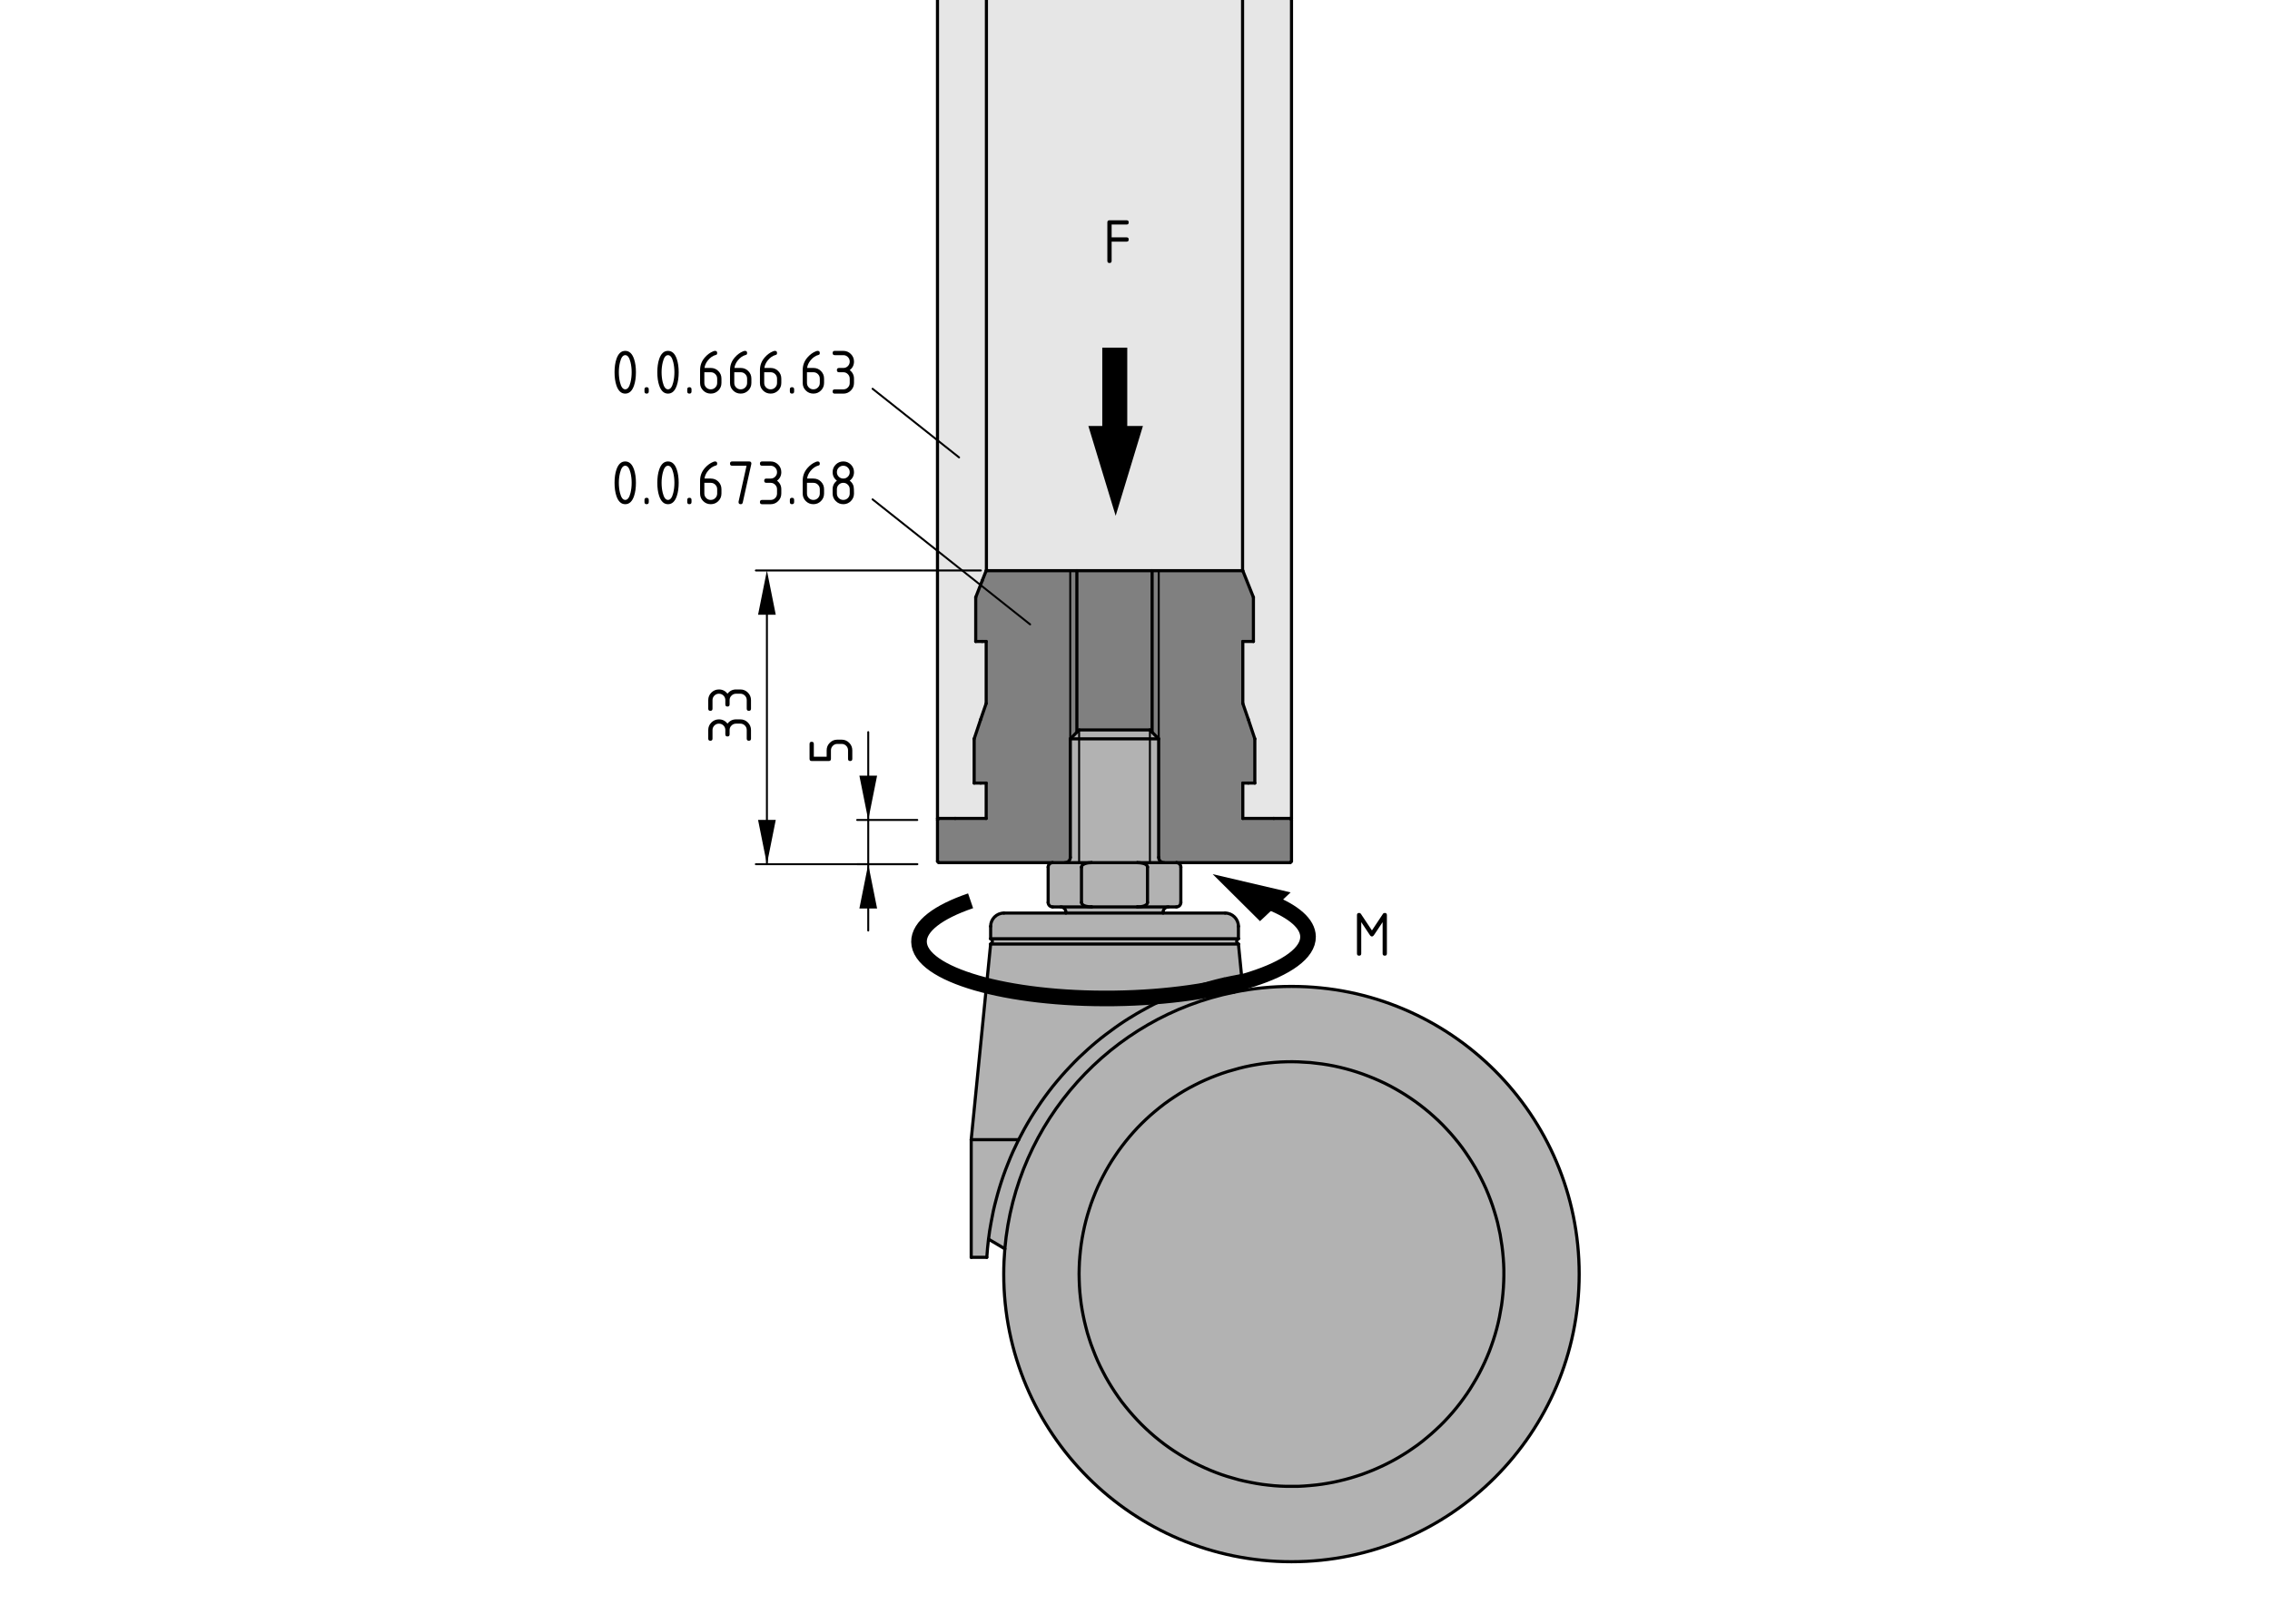 <?xml version="1.0" encoding="utf-8"?>
<!-- Generator: Adobe Illustrator 23.0.2, SVG Export Plug-In . SVG Version: 6.00 Build 0)  -->
<svg version="1.1" id="Ebene_1" xmlns="http://www.w3.org/2000/svg" xmlns:xlink="http://www.w3.org/1999/xlink" x="0px" y="0px"
	 viewBox="0 0 290.849 208.141" style="enable-background:new 0 0 290.849 208.141;" xml:space="preserve">
<style type="text/css">
	.st0{fill:#E6E6E6;}
	.st1{fill:#808080;}
	.st2{fill:#B2B2B2;}
	.st3{fill:none;stroke:#000000;stroke-width:0.4;stroke-linecap:round;stroke-linejoin:round;stroke-miterlimit:10;}
	.st4{fill:none;stroke:#000000;stroke-width:0.25;stroke-linecap:round;stroke-linejoin:round;stroke-miterlimit:10;}
	.st5{fill:none;stroke:#000000;stroke-width:0.25;stroke-linecap:round;stroke-linejoin:round;}
	.st6{enable-background:new    ;}
	.st7{fill:none;stroke:#000000;stroke-width:3.2;}
	.st8{fill:none;stroke:#000000;stroke-width:0.25;stroke-linecap:round;stroke-miterlimit:10;}
	.st9{fill:none;stroke:#000000;stroke-width:2;}
</style>
<g id="Kontur">
	<g id="LINE_145_">
		<g id="XMLID_4_">
			<g>
				<polygon class="st0" points="130.627,-77.941 134.987,-77.941 150.607,-77.941 154.967,-77.941 
					156.867,-77.941 159.207,-77.941 159.207,-75.681 159.207,73.139 148.467,73.139 
					147.617,73.139 137.977,73.139 137.127,73.139 126.387,73.139 126.387,-75.681 
					126.387,-77.941 128.727,-77.941 				"/>
				<polygon class="st0" points="159.207,73.139 159.207,-75.681 159.207,-77.941 159.887,-77.941 
					165.477,-77.941 165.477,-72.271 165.477,104.889 165.307,104.889 163.207,104.889 
					159.237,104.889 159.237,100.359 159.947,100.359 160.777,100.359 160.777,94.689 
					159.947,92.209 159.237,90.149 159.237,82.209 160.597,82.209 160.597,76.549 
					159.237,73.139 				"/>
				<polygon class="st0" points="120.117,104.889 120.117,-72.271 120.117,-77.941 125.707,-77.941 
					126.387,-77.941 126.387,-75.681 126.387,73.139 126.357,73.139 125.847,74.419 
					125.017,76.549 125.017,82.209 125.847,82.209 126.357,82.209 126.357,90.149 
					125.647,92.209 124.817,94.689 124.817,100.359 125.647,100.359 126.357,100.359 
					126.357,104.889 122.387,104.889 120.287,104.889 				"/>
				<path class="st1" d="M159.237,73.139l1.36,3.41v5.66h-1.36v7.94l0.71,2.06
					l0.83,2.48v5.67h-0.83h-0.71v4.53h3.97h2.1l0.17,0.17v5.33
					l-0.17,0.17h-14.56c-0.01,0-0.01,0-0.02,0c0,0-0.01,0-0.03,0
					c-0.03,0-0.07,0-0.12,0c-0.05,0-0.11,0-0.18,0c-0.06,0-0.13,0-0.2,0
					c-0.07,0-0.15,0-0.24,0c-0.08,0-0.18,0-0.28,0c-0.1,0-0.2,0-0.32,0
					c-0.07,0-0.14,0-0.22,0c-0.37,0-0.68-0.3-0.68-0.68V94.689l0.01-0.02
					V73.139h10.74H159.237z"/>
				<path class="st1" d="M137.127,94.669l0.02,0.01l-0.01,0.01v15.19
					c0,0.38-0.31,0.68-0.68,0.68c-0.08,0-0.15,0-0.22,0
					c-0.15,0-0.29,0-0.42,0c-0.13,0-0.24,0-0.34,0c-0.11,0-0.2,0-0.27,0
					c-0.06,0-0.11,0-0.15,0c-0.04,0-0.08,0-0.1,0c-0.03,0-0.05,0-0.07,0
					c-0.01,0-0.01,0-0.02,0h-0.01h-14.57l-0.17-0.17v-5.33l0.17-0.17h2.1
					h3.97v-4.53h-0.71h-0.83v-5.67l0.83-2.48l0.71-2.06v-7.94h-0.51
					h-0.83v-5.66l0.83-2.13l0.51-1.28h0.03h10.74V94.669z"/>
				<polygon class="st1" points="147.617,73.139 148.467,73.139 148.467,94.669 148.457,94.689 
					147.617,93.839 				"/>
				<polygon class="st2" points="138.267,93.549 147.327,93.549 147.617,93.839 148.457,94.689 
					137.137,94.689 137.147,94.679 137.977,93.839 				"/>
				<path class="st2" d="M148.457,109.879c0,0.38,0.31,0.68,0.68,0.68
					c-0.08,0-0.17,0-0.26,0c-0.18,0-0.36,0-0.55,0c-0.19,0-0.4,0-0.61,0
					c-0.15,0-0.3,0-0.46,0s-0.33,0-0.49,0c-0.17,0-0.34,0-0.51,0
					s-0.35,0-0.53,0h-5.86c-0.23,0-0.47,0-0.7,0s-0.45,0-0.66,0
					c-0.22,0-0.43,0-0.63,0c-0.16,0-0.31,0-0.46,0c-0.15,0-0.29,0-0.43,0
					c-0.13,0-0.27,0-0.39,0c-0.05,0-0.09,0-0.14,0
					c0.37,0,0.68-0.3,0.68-0.68V94.689h11.32V109.879z"/>
				<polygon class="st1" points="137.127,94.669 137.127,73.139 137.977,73.139 137.977,93.839 
					137.147,94.679 				"/>
				<path class="st2" d="M192.687,162.739c0.01,0.51,0,1.02-0.02,1.53
					c-0.02,0.51-0.05,1.02-0.1,1.52c-0.04,0.51-0.11,1.02-0.18,1.53
					c-0.08,0.5-0.17,1-0.27,1.5s-0.22,1-0.35,1.49
					c-0.13,0.5-0.28,0.98-0.44,1.47c-0.16,0.48-0.33,0.96-0.51,1.43
					c-0.19,0.48-0.39,0.95-0.6,1.41c-0.22,0.47-0.44,0.92-0.68,1.38
					c-0.24,0.45-0.49,0.89-0.76,1.33c-0.26,0.44-0.53,0.87-0.82,1.29
					c-0.29,0.42-0.59,0.83-0.9,1.24c-0.3,0.4-0.63,0.79-0.96,1.18
					s-0.68,0.76-1.03,1.13c-0.36,0.37-0.72,0.73-1.1,1.07
					c-0.37,0.35-0.76,0.69-1.15,1.01c-0.39,0.33-0.79,0.65-1.2,0.95
					s-0.84,0.58-1.26,0.87c-0.4,0.25-0.8,0.51-1.22,0.75
					c-0.41,0.24-0.83,0.47-1.25,0.68c-0.43,0.22-0.86,0.43-1.3,0.62
					c-0.43,0.2-0.87,0.38-1.32,0.55c-0.47,0.19-0.95,0.36-1.44,0.51
					c-0.48,0.16-0.97,0.3-1.47,0.43c-0.49,0.13-0.99,0.24-1.49,0.35
					c-0.5,0.1-1,0.18-1.51,0.26c-0.5,0.07-1.01,0.13-1.52,0.17
					c-0.51,0.05-1.01,0.08-1.52,0.1c-0.51,0.01-1.02,0.01-1.53,0
					c-0.51-0.01-1.02-0.04-1.53-0.08c-0.51-0.05-1.01-0.1-1.52-0.17
					c-0.51-0.07-1.01-0.16-1.51-0.26c-0.5-0.09-1-0.21-1.5-0.33
					c-0.49-0.13-0.98-0.27-1.46-0.42c-0.49-0.15-0.97-0.32-1.44-0.5
					c-0.48-0.18-0.95-0.38-1.42-0.59c-0.47-0.21-0.93-0.43-1.38-0.66
					c-0.46-0.23-0.9-0.48-1.34-0.74c-0.44-0.26-0.88-0.53-1.3-0.81
					c-0.43-0.28-0.84-0.58-1.25-0.88c-0.4-0.31-0.8-0.62-1.19-0.95
					s-0.77-0.67-1.14-1.02c-0.37-0.35-0.74-0.71-1.09-1.09
					c-0.35-0.37-0.69-0.75-1.02-1.14s-0.65-0.79-0.96-1.19
					c-0.3-0.41-0.6-0.82-0.88-1.25c-0.28-0.42-0.55-0.85-0.81-1.29
					c-0.26-0.44-0.51-0.88-0.74-1.34c-0.24-0.45-0.46-0.91-0.67-1.38
					c-0.21-0.47-0.4-0.94-0.58-1.42c-0.19-0.47-0.36-0.95-0.51-1.44
					c-0.16-0.48-0.3-0.97-0.42-1.47c-0.13-0.49-0.24-0.99-0.34-1.48
					c-0.1-0.5-0.19-1.01-0.26-1.51c-0.07-0.51-0.12-1.02-0.17-1.53
					c-0.04-0.51-0.07-1.02-0.08-1.53c-0.02-0.51-0.02-1.02,0-1.53
					c0.01-0.51,0.04-1.01,0.09-1.52c0.04-0.51,0.1-1.01,0.17-1.52
					c0.07-0.5,0.16-1.01,0.26-1.51c0.1-0.5,0.21-1,0.34-1.49
					c0.13-0.49,0.27-0.99,0.43-1.47c0.15-0.49,0.32-0.97,0.51-1.45
					c0.18-0.47,0.37-0.94,0.58-1.41c0.21-0.46,0.43-0.92,0.67-1.37
					c0.23-0.45,0.48-0.9,0.74-1.34c0.26-0.44,0.53-0.87,0.82-1.29
					c0.28-0.43,0.58-0.84,0.89-1.25s0.63-0.81,0.96-1.2
					c0.32-0.38,0.66-0.76,1.01-1.13c0.35-0.37,0.72-0.73,1.09-1.08
					c0.37-0.35,0.75-0.69,1.14-1.01c0.39-0.33,0.79-0.65,1.2-0.96
					c0.41-0.3,0.83-0.6,1.26-0.88c0.42-0.28,0.85-0.55,1.29-0.81
					c0.44-0.26,0.89-0.5,1.34-0.73c0.45-0.24,0.91-0.45,1.38-0.66
					c0.47-0.21,0.94-0.4,1.42-0.58c0.47-0.18,0.96-0.35,1.44-0.5
					c0.49-0.15,0.98-0.29,1.48-0.42c0.49-0.13,0.99-0.24,1.49-0.34
					c0.5-0.09,1-0.18,1.51-0.25c0.5-0.06,1.01-0.12,1.51-0.16
					c0.51-0.04,1.02-0.07,1.53-0.08c0.51-0.01,1.03-0.01,1.54,0.01
					s1.02,0.05,1.53,0.09c0.51,0.05,1.01,0.11,1.52,0.18
					c0.5,0.07,1,0.16,1.5,0.26s0.99,0.22,1.49,0.35
					c0.49,0.13,0.98,0.27,1.46,0.43c0.49,0.16,0.97,0.33,1.45,0.52
					c0.47,0.18,0.95,0.38,1.41,0.59c0.47,0.21,0.93,0.43,1.38,0.67
					c0.45,0.24,0.89,0.49,1.33,0.75c0.44,0.26,0.86,0.53,1.29,0.82
					c0.42,0.28,0.83,0.58,1.24,0.89c0.4,0.31,0.8,0.63,1.19,0.96
					c0.39,0.34,0.77,0.68,1.14,1.03c0.37,0.35,0.73,0.72,1.07,1.09
					c0.35,0.37,0.69,0.75,1.01,1.14c0.33,0.39,0.64,0.79,0.95,1.2
					c0.3,0.41,0.59,0.83,0.87,1.26c0.28,0.43,0.55,0.86,0.81,1.3
					s0.5,0.89,0.73,1.35c0.23,0.45,0.45,0.91,0.66,1.38
					c0.2,0.47,0.39,0.94,0.57,1.42c0.18,0.47,0.34,0.95,0.49,1.44
					c0.16,0.49,0.29,0.98,0.42,1.47c0.12,0.5,0.23,1,0.33,1.5
					c0.09,0.5,0.17,1.01,0.24,1.51c0.07,0.51,0.12,1.02,0.16,1.53
					C192.647,161.719,192.677,162.229,192.687,162.739z"/>
				<path class="st2" d="M128.747,160.049c1.43-16.38,13.57-29.7,29.38-32.89
					c2.38-0.49,4.83-0.74,7.35-0.74c20.36,0,36.86,16.51,36.86,36.87
					s-16.5,36.86-36.86,36.86s-36.87-16.5-36.87-36.86
					C128.607,162.199,128.657,161.119,128.747,160.049z M192.667,164.269
					c0.02-0.51,0.03-1.02,0.02-1.53c-0.01-0.51-0.04-1.02-0.08-1.52
					c-0.04-0.51-0.09-1.02-0.16-1.53c-0.07-0.5-0.15-1.01-0.24-1.51
					c-0.1-0.5-0.21-1-0.33-1.5c-0.13-0.49-0.26-0.98-0.42-1.47
					c-0.15-0.49-0.31-0.97-0.49-1.44c-0.18-0.48-0.37-0.95-0.57-1.42
					c-0.21-0.47-0.43-0.93-0.66-1.38c-0.23-0.46-0.47-0.91-0.73-1.35
					s-0.53-0.87-0.81-1.3c-0.28-0.43-0.57-0.85-0.87-1.26
					c-0.31-0.41-0.62-0.81-0.95-1.2c-0.32-0.39-0.66-0.77-1.01-1.14
					c-0.34-0.37-0.7-0.74-1.07-1.09c-0.37-0.35-0.75-0.69-1.14-1.03
					c-0.39-0.33-0.79-0.65-1.19-0.96c-0.41-0.31-0.82-0.61-1.24-0.89
					c-0.43-0.29-0.85-0.56-1.29-0.82c-0.44-0.26-0.88-0.51-1.33-0.75
					c-0.45-0.24-0.91-0.46-1.38-0.67c-0.46-0.21-0.94-0.41-1.41-0.59
					c-0.48-0.19-0.96-0.36-1.45-0.52c-0.48-0.16-0.97-0.3-1.46-0.43
					c-0.5-0.13-0.99-0.25-1.49-0.35s-1-0.19-1.5-0.26
					c-0.51-0.07-1.01-0.13-1.52-0.18c-0.51-0.04-1.02-0.07-1.53-0.09
					s-1.03-0.02-1.54-0.01c-0.51,0.01-1.02,0.04-1.53,0.08
					c-0.5,0.04-1.01,0.1-1.51,0.16c-0.51,0.07-1.01,0.16-1.51,0.25
					c-0.5,0.1-1,0.21-1.49,0.34c-0.5,0.13-0.99,0.27-1.48,0.42
					c-0.48,0.15-0.97,0.32-1.44,0.5c-0.48,0.18-0.95,0.37-1.42,0.58
					c-0.47,0.21-0.93,0.42-1.38,0.66c-0.45,0.23-0.9,0.47-1.34,0.73
					c-0.44,0.26-0.87,0.53-1.29,0.81c-0.43,0.28-0.85,0.58-1.26,0.88
					c-0.41,0.31-0.81,0.63-1.2,0.96c-0.39,0.32-0.77,0.66-1.14,1.01
					c-0.37,0.35-0.74,0.71-1.09,1.08c-0.35,0.37-0.69,0.75-1.01,1.13
					c-0.33,0.39-0.65,0.79-0.96,1.2s-0.61,0.82-0.89,1.25
					c-0.29,0.42-0.56,0.85-0.82,1.29c-0.26,0.44-0.51,0.89-0.74,1.34
					c-0.24,0.45-0.46,0.91-0.67,1.37c-0.21,0.47-0.4,0.94-0.58,1.41
					c-0.19,0.48-0.36,0.96-0.51,1.45c-0.16,0.48-0.3,0.98-0.43,1.47
					c-0.13,0.49-0.24,0.99-0.34,1.49c-0.1,0.5-0.19,1.01-0.26,1.51
					c-0.07,0.51-0.13,1.01-0.17,1.52c-0.05,0.51-0.08,1.01-0.09,1.52
					c-0.02,0.51-0.02,1.02,0,1.53c0.01,0.51,0.04,1.02,0.08,1.53
					c0.05,0.51,0.1,1.02,0.17,1.53c0.07,0.5,0.16,1.01,0.26,1.51
					c0.1,0.49,0.21,0.99,0.34,1.48c0.12,0.5,0.26,0.99,0.42,1.47
					c0.15,0.49,0.32,0.97,0.51,1.44c0.18,0.48,0.37,0.95,0.58,1.42
					c0.21,0.47,0.43,0.93,0.67,1.38c0.23,0.46,0.48,0.9,0.74,1.34
					c0.26,0.44,0.53,0.87,0.81,1.29c0.28,0.43,0.58,0.84,0.88,1.25
					c0.31,0.4,0.63,0.8,0.96,1.19s0.67,0.77,1.02,1.14
					c0.35,0.38,0.72,0.74,1.09,1.09c0.37,0.35,0.75,0.69,1.14,1.02
					s0.79,0.64,1.19,0.95c0.41,0.3,0.82,0.6,1.25,0.88
					c0.42,0.28,0.86,0.55,1.3,0.81c0.44,0.26,0.88,0.51,1.34,0.74
					c0.45,0.23,0.91,0.45,1.38,0.66c0.47,0.21,0.94,0.41,1.42,0.59
					c0.47,0.18,0.95,0.35,1.44,0.5c0.48,0.15,0.97,0.29,1.46,0.42
					c0.5,0.12,1,0.24,1.5,0.33c0.5,0.1,1,0.19,1.51,0.26
					c0.51,0.07,1.01,0.12,1.52,0.17c0.51,0.04,1.02,0.07,1.53,0.08
					c0.51,0.01,1.02,0.01,1.53,0c0.51-0.02,1.01-0.05,1.52-0.1
					c0.51-0.04,1.02-0.1,1.52-0.17c0.51-0.08,1.01-0.16,1.51-0.26
					c0.5-0.11,1-0.22,1.49-0.35c0.5-0.13,0.99-0.27,1.47-0.43
					c0.49-0.15,0.97-0.32,1.44-0.51c0.45-0.17,0.89-0.35,1.32-0.55
					c0.44-0.19,0.87-0.4,1.3-0.62c0.42-0.21,0.84-0.44,1.25-0.68
					c0.42-0.24,0.82-0.5,1.22-0.75c0.42-0.29,0.85-0.57,1.26-0.87
					s0.81-0.62,1.2-0.95c0.39-0.32,0.78-0.66,1.15-1.01
					c0.38-0.34,0.74-0.7,1.1-1.07c0.35-0.37,0.7-0.74,1.03-1.13
					s0.66-0.78,0.96-1.18c0.31-0.41,0.61-0.82,0.9-1.24
					c0.29-0.42,0.56-0.85,0.82-1.29c0.27-0.44,0.52-0.88,0.76-1.33
					c0.24-0.46,0.46-0.91,0.68-1.38c0.21-0.46,0.41-0.93,0.6-1.41
					c0.18-0.47,0.35-0.95,0.51-1.43c0.16-0.49,0.31-0.97,0.44-1.47
					c0.13-0.49,0.25-0.99,0.35-1.49s0.19-1,0.27-1.5
					c0.07-0.51,0.14-1.02,0.18-1.53
					C192.617,165.289,192.647,164.779,192.667,164.269z"/>
				<path class="st2" d="M158.677,120.989l0.4,4.04l-0.01,0.01c0,0,0,0-0.01,0
					s-0.05,0.01-0.09,0.01c-0.04,0.01-0.09,0.02-0.16,0.03
					c-0.06,0.01-0.14,0.02-0.23,0.04c-0.09,0.02-0.19,0.03-0.3,0.06
					c-0.11,0.02-0.24,0.04-0.37,0.07c-0.14,0.02-0.28,0.05-0.44,0.09
					c-0.16,0.03-0.33,0.07-0.51,0.11c-0.03,0.01-0.07,0.01-0.1,0.02
					c-0.16,0.03-0.32,0.07-0.49,0.11c-0.2,0.05-0.42,0.1-0.64,0.16
					c-0.22,0.06-0.46,0.12-0.7,0.19c-0.24,0.06-0.49,0.14-0.75,0.21
					c-0.28,0.09-0.58,0.18-0.89,0.28c-0.31,0.1-0.62,0.21-0.95,0.32
					c-0.32,0.12-0.65,0.24-0.99,0.37c-0.33,0.13-0.68,0.27-1.02,0.41
					c-0.35,0.14-0.7,0.29-1.05,0.45c-0.35,0.16-0.7,0.33-1.05,0.5
					c-0.36,0.17-0.72,0.35-1.07,0.54c-0.36,0.19-0.72,0.39-1.07,0.59
					c-0.36,0.2-0.72,0.41-1.07,0.63c-0.36,0.21-0.71,0.43-1.06,0.66
					c-0.41,0.27-0.81,0.54-1.21,0.83c-0.4,0.29-0.8,0.58-1.19,0.88
					c-0.4,0.3-0.78,0.61-1.17,0.93c-0.38,0.31-0.75,0.64-1.12,0.97
					c-0.36,0.32-0.72,0.66-1.08,1c-0.41,0.39-0.8,0.8-1.19,1.21
					c-0.39,0.41-0.77,0.82-1.14,1.25c-0.37,0.42-0.73,0.86-1.08,1.29
					c-0.35,0.44-0.68,0.88-1.01,1.33c-0.32,0.44-0.63,0.88-0.92,1.33
					c-0.3,0.44-0.59,0.89-0.87,1.35c-0.28,0.46-0.55,0.92-0.81,1.39
					c-0.25,0.47-0.5,0.94-0.75,1.41h-6.08l2.49-25.07H158.677z"/>
				<path class="st2" d="M158.677,118.719v1.59h-31.75v-1.59c0-0.93,0.76-1.7,1.7-1.7
					h7.94h12.46h7.95C157.907,117.019,158.677,117.789,158.677,118.719z"/>
				<path class="st2" d="M126.927,120.309h31.75c-0.19,0.08-0.28,0.3-0.2,0.48
					c0.03,0.09,0.11,0.17,0.2,0.2h-31.75
					c0.19-0.08,0.27-0.29,0.2-0.48
					C127.087,120.419,127.017,120.349,126.927,120.309z"/>
				<path class="st2" d="M156.857,125.469l1.27,1.69
					c-15.81,3.19-27.95,16.51-29.38,32.89l-2.09-1.24
					c0.05-0.35,0.09-0.71,0.14-1.05c0.06-0.37,0.12-0.74,0.19-1.1
					c0.09-0.5,0.19-1,0.29-1.48c0.11-0.5,0.23-0.98,0.36-1.46
					c0.12-0.48,0.26-0.96,0.4-1.43c0.16-0.54,0.34-1.07,0.52-1.6
					c0.18-0.52,0.38-1.04,0.59-1.56c0.2-0.52,0.42-1.04,0.65-1.55
					c0.23-0.51,0.48-1.01,0.72-1.52c0.25-0.47,0.5-0.94,0.75-1.41
					c0.26-0.47,0.53-0.93,0.81-1.39c0.28-0.46,0.57-0.91,0.87-1.35
					c0.29-0.45,0.6-0.89,0.92-1.33c0.33-0.45,0.66-0.89,1.01-1.33
					c0.35-0.43,0.71-0.87,1.08-1.29c0.37-0.43,0.75-0.84,1.14-1.25
					c0.39-0.41,0.78-0.82,1.19-1.21c0.36-0.34,0.72-0.68,1.08-1
					c0.37-0.33,0.74-0.66,1.12-0.97c0.39-0.32,0.77-0.63,1.17-0.93
					c0.39-0.3,0.79-0.59,1.19-0.88c0.4-0.29,0.8-0.56,1.21-0.83
					c0.35-0.23,0.7-0.45,1.06-0.66c0.35-0.22,0.71-0.43,1.07-0.63
					c0.35-0.2,0.71-0.4,1.07-0.59c0.35-0.19,0.71-0.37,1.07-0.54
					c0.35-0.17,0.7-0.34,1.05-0.5c0.35-0.16,0.7-0.31,1.05-0.45
					c0.34-0.14,0.69-0.28,1.02-0.41c0.34-0.13,0.67-0.25,0.99-0.37
					c0.33-0.11,0.64-0.22,0.95-0.32c0.31-0.1,0.61-0.19,0.89-0.28
					c0.26-0.07,0.51-0.15,0.75-0.21c0.24-0.07,0.48-0.13,0.7-0.19
					c0.22-0.06,0.44-0.11,0.64-0.16
					C156.537,125.539,156.697,125.499,156.857,125.469z"/>
				<path class="st2" d="M151.297,111.129v4.53c0,0.32-0.25,0.57-0.57,0.57
					c0,0-0.01,0-0.02,0c-0.01,0-0.03,0-0.06,0s-0.06,0-0.11,0
					c-0.04,0-0.09,0-0.14,0c-0.08,0-0.17,0-0.27,0c-0.1,0-0.22,0-0.35,0
					c-0.02,0-0.04,0-0.07,0c-0.11,0-0.23,0-0.35,0c-0.11,0-0.23,0-0.36,0
					c-0.12,0-0.25,0-0.39,0s-0.28,0-0.43,0c-0.14,0-0.3,0-0.46,0
					c-0.2,0-0.41,0-0.62,0c-0.22,0-0.44,0-0.67,0c-0.23,0-0.46,0-0.7,0
					c0.13,0,0.26-0.01,0.4-0.02c0.12-0.02,0.25-0.04,0.38-0.08
					c0.05-0.01,0.1-0.03,0.16-0.06c0.05-0.02,0.1-0.05,0.14-0.08
					c0.06-0.03,0.1-0.07,0.14-0.12c0.03-0.03,0.05-0.07,0.06-0.11
					c0.01-0.03,0.02-0.06,0.02-0.1v-4.53c0-0.01,0-0.03,0-0.04
					c-0.01-0.04-0.02-0.08-0.04-0.12c-0.02-0.03-0.05-0.06-0.08-0.09
					c-0.03-0.04-0.08-0.07-0.12-0.1c-0.04-0.02-0.09-0.05-0.13-0.07
					c-0.08-0.03-0.16-0.05-0.23-0.07c-0.12-0.03-0.23-0.05-0.35-0.06
					c-0.12-0.01-0.23-0.02-0.35-0.02c0.18,0,0.36,0,0.53,0s0.34,0,0.51,0
					c0.16,0,0.33,0,0.49,0s0.31,0,0.46,0c0.21,0,0.42,0,0.61,0
					c0.19,0,0.37,0,0.55,0c0.09,0,0.18,0,0.26,0s0.15,0,0.22,0
					c0.12,0,0.22,0,0.32,0c0.1,0,0.2,0,0.28,0c0.09,0,0.17,0,0.24,0
					c0.07,0,0.14,0,0.2,0c0.07,0,0.13,0,0.18,0c0.05,0,0.09,0,0.12,0
					c0.02,0,0.03,0,0.03,0c0.01,0,0.01,0,0.02,0
					C151.057,110.569,151.297,110.819,151.297,111.129z"/>
				<path class="st2" d="M149.357,116.229c0.12,0,0.24,0,0.35,0
					c-0.37,0-0.68,0.3-0.68,0.68v0.11h-12.46v-0.11
					c0-0.37-0.28-0.66-0.65-0.68c0.1,0,0.21,0,0.32,0
					c0.15,0,0.31,0,0.49,0c0.17,0,0.35,0,0.54,0c0.2,0,0.4,0,0.61,0
					c0.15,0,0.31,0,0.47,0c0.16,0,0.32,0,0.49,0c0.16,0,0.33,0,0.5,0
					c0.18,0,0.36,0,0.53,0h5.86c0.24,0,0.47,0,0.7,0c0.23,0,0.45,0,0.67,0
					c0.21,0,0.42,0,0.62,0c0.16,0,0.32,0,0.46,0c0.15,0,0.29,0,0.43,0
					s0.27,0,0.39,0C149.127,116.229,149.247,116.229,149.357,116.229z"/>
				<polygon class="st1" points="147.617,73.139 147.617,93.839 147.327,93.549 138.267,93.549 
					137.977,93.839 137.977,73.139 				"/>
				<path class="st2" d="M147.027,111.129v4.53c0,0.04-0.01,0.07-0.02,0.1
					c-0.01,0.04-0.03,0.08-0.06,0.11c-0.04,0.05-0.08,0.09-0.14,0.12
					c-0.04,0.03-0.09,0.06-0.14,0.08c-0.06,0.03-0.11,0.05-0.16,0.06
					c-0.13,0.04-0.26,0.06-0.38,0.08c-0.14,0.01-0.27,0.02-0.4,0.02
					h-5.86c-0.11,0-0.23-0.01-0.34-0.02
					c-0.12-0.01-0.24-0.03-0.35-0.06c-0.08-0.02-0.16-0.04-0.23-0.07
					c-0.05-0.02-0.09-0.04-0.14-0.07c-0.04-0.03-0.08-0.06-0.12-0.1
					c-0.03-0.02-0.05-0.06-0.07-0.09c-0.02-0.04-0.04-0.08-0.04-0.12
					c-0.01-0.01-0.01-0.02-0.01-0.04v-4.53
					c0.01-0.04,0.01-0.07,0.02-0.1c0.01-0.04,0.04-0.08,0.06-0.11
					c0.04-0.05,0.09-0.09,0.14-0.12s0.1-0.06,0.15-0.08
					c0.05-0.03,0.1-0.04,0.16-0.06c0.12-0.04,0.25-0.06,0.38-0.08
					c0.13-0.01,0.26-0.02,0.39-0.02h5.86c0.12,0,0.23,0.01,0.35,0.02
					c0.12,0.01,0.23,0.03,0.35,0.06c0.07,0.02,0.15,0.04,0.23,0.07
					c0.04,0.02,0.09,0.05,0.13,0.07c0.04,0.03,0.09,0.06,0.12,0.1
					c0.03,0.03,0.06,0.06,0.08,0.09c0.02,0.04,0.03,0.08,0.04,0.12
					C147.027,111.099,147.027,111.119,147.027,111.129z"/>
				<path class="st2" d="M139.867,110.559c-0.13,0-0.26,0.01-0.39,0.02
					c-0.13,0.02-0.26,0.04-0.38,0.08c-0.06,0.02-0.11,0.03-0.16,0.06
					c-0.05,0.02-0.1,0.05-0.15,0.08s-0.1,0.07-0.14,0.12
					c-0.02,0.03-0.05,0.07-0.06,0.11c-0.01,0.03-0.01,0.06-0.02,0.1
					v4.53c0,0.02,0,0.03,0.01,0.04c0,0.04,0.02,0.08,0.04,0.12
					c0.02,0.03,0.04,0.07,0.07,0.09c0.04,0.04,0.08,0.07,0.12,0.1
					c0.05,0.03,0.09,0.05,0.14,0.07c0.07,0.03,0.15,0.05,0.23,0.07
					c0.11,0.03,0.23,0.05,0.35,0.06c0.11,0.01,0.23,0.02,0.34,0.02
					c-0.17,0-0.35,0-0.53,0c-0.17,0-0.34,0-0.5,0c-0.17,0-0.33,0-0.49,0
					c-0.16,0-0.32,0-0.47,0c-0.21,0-0.41,0-0.61,0c-0.19,0-0.37,0-0.54,0
					c-0.18,0-0.34,0-0.49,0c-0.11,0-0.22,0-0.32,0c-0.01,0-0.02,0-0.03,0
					c-0.09,0-0.17,0-0.25,0c-0.09,0-0.17,0-0.24,0c-0.07,0-0.14,0-0.19,0
					c-0.08,0-0.14,0-0.19,0c-0.05,0-0.09,0-0.11,0c-0.02,0-0.03,0-0.04,0
					c-0.31,0-0.57-0.25-0.57-0.57v-4.53c0-0.32,0.25-0.56,0.56-0.57h0.01
					c0.01,0,0.01,0,0.02,0c0.02,0,0.04,0,0.07,0c0.02,0,0.06,0,0.1,0
					c0.04,0,0.09,0,0.15,0c0.07,0,0.16,0,0.27,0c0.1,0,0.21,0,0.34,0
					c0.13,0,0.27,0,0.42,0c0.07,0,0.14,0,0.22,0c0.05,0,0.09,0,0.14,0
					c0.12,0,0.26,0,0.39,0c0.14,0,0.28,0,0.43,0c0.15,0,0.3,0,0.46,0
					c0.2,0,0.41,0,0.63,0c0.21,0,0.43,0,0.66,0S139.637,110.559,139.867,110.559z"/>
				<path class="st2" d="M124.437,146.059h6.08c-0.24,0.51-0.49,1.01-0.72,1.52
					c-0.23,0.51-0.45,1.03-0.65,1.55c-0.21,0.52-0.41,1.04-0.59,1.56
					c-0.18,0.53-0.36,1.06-0.52,1.6c-0.14,0.47-0.28,0.95-0.4,1.43
					c-0.13,0.48-0.25,0.96-0.36,1.46c-0.1,0.48-0.2,0.98-0.29,1.48
					c-0.07,0.36-0.13,0.73-0.19,1.1c-0.05,0.34-0.09,0.7-0.14,1.05
					c0,0.02-0.01,0.04-0.01,0.06c-0.04,0.37-0.09,0.75-0.12,1.13
					c-0.03,0.38-0.06,0.76-0.09,1.14h-2V146.059z"/>
			</g>
			<g>
				<path class="st3" d="M158.127,127.159c2.38-0.49,4.83-0.74,7.35-0.74
					c20.36,0,36.86,16.51,36.86,36.87s-16.5,36.86-36.86,36.86
					s-36.87-16.5-36.87-36.86c0-1.09,0.05-2.17,0.14-3.24
					C130.177,143.669,142.317,130.349,158.127,127.159z"/>
				<path class="st3" d="M151.297,111.129c0-0.31-0.24-0.56-0.55-0.57
					c-0.01,0-0.01,0-0.02,0"/>
				<path class="st3" d="M134.867,110.559h-0.01c-0.31,0.01-0.56,0.25-0.56,0.57"/>
				<path class="st3" d="M150.727,116.229c0.32,0,0.57-0.25,0.57-0.57"/>
				<path class="st3" d="M134.297,115.659c0,0.32,0.26,0.57,0.57,0.57"/>
				<line class="st3" x1="151.297" y1="115.659" x2="151.297" y2="111.129"/>
				<line class="st3" x1="134.297" y1="111.129" x2="134.297" y2="115.659"/>
				<path class="st3" d="M149.707,116.229c-0.37,0-0.68,0.3-0.68,0.68"/>
				<path class="st3" d="M136.567,116.909c0-0.37-0.28-0.66-0.65-0.68"/>
				<path class="st3" d="M148.457,109.879c0,0.38,0.31,0.68,0.68,0.68"/>
				<path class="st3" d="M136.457,110.559c0.37,0,0.68-0.3,0.68-0.68"/>
				<line class="st3" x1="136.567" y1="116.909" x2="136.567" y2="117.019"/>
				<line class="st3" x1="149.027" y1="117.019" x2="149.027" y2="116.909"/>
				<polyline class="st3" points="148.457,94.689 147.617,93.839 147.327,93.549 				"/>
				<polyline class="st3" points="138.267,93.549 137.977,93.839 137.147,94.679 137.137,94.689 
									"/>
				<line class="st3" x1="137.137" y1="94.689" x2="137.137" y2="109.879"/>
				<line class="st3" x1="148.457" y1="109.879" x2="148.457" y2="94.689"/>
				<line class="st3" x1="159.077" y1="125.029" x2="158.677" y2="120.989"/>
				<line class="st3" x1="126.927" y1="120.989" x2="124.437" y2="146.059"/>
				<path class="st3" d="M158.677,118.719c0-0.93-0.77-1.7-1.7-1.7"/>
				<path class="st3" d="M128.627,117.019c-0.94,0-1.7,0.77-1.7,1.7"/>
				<line class="st3" x1="126.927" y1="118.719" x2="126.927" y2="120.309"/>
				<line class="st3" x1="158.677" y1="120.309" x2="158.677" y2="118.719"/>
				<path class="st3" d="M158.677,120.309c-0.19,0.08-0.28,0.3-0.2,0.48
					c0.03,0.09,0.11,0.17,0.2,0.2"/>
				<path class="st3" d="M126.927,120.989c0.19-0.08,0.27-0.29,0.2-0.48
					c-0.04-0.09-0.11-0.16-0.2-0.2"/>
				<line class="st3" x1="124.437" y1="146.059" x2="124.437" y2="161.139"/>
				<line class="st3" x1="165.477" y1="105.059" x2="165.477" y2="110.389"/>
				<line class="st3" x1="120.117" y1="110.389" x2="120.117" y2="105.059"/>
				<line class="st3" x1="120.287" y1="104.889" x2="120.117" y2="105.059"/>
				<line class="st3" x1="165.477" y1="105.059" x2="165.307" y2="104.889"/>
				<line class="st3" x1="165.307" y1="110.559" x2="165.477" y2="110.389"/>
				<line class="st3" x1="120.117" y1="110.389" x2="120.287" y2="110.559"/>
				<line class="st3" x1="125.847" y1="74.419" x2="126.357" y2="73.139"/>
				<line class="st3" x1="125.017" y1="76.549" x2="125.847" y2="74.419"/>
				<line class="st3" x1="159.237" y1="73.139" x2="160.597" y2="76.549"/>
				<line class="st3" x1="159.237" y1="90.149" x2="159.237" y2="82.209"/>
				<line class="st3" x1="126.357" y1="82.209" x2="126.357" y2="90.149"/>
				<line class="st3" x1="159.237" y1="104.889" x2="159.237" y2="100.359"/>
				<line class="st3" x1="126.357" y1="100.359" x2="126.357" y2="104.889"/>
				<line class="st3" x1="137.977" y1="73.139" x2="137.977" y2="93.839"/>
				<line class="st3" x1="134.857" y1="110.559" x2="120.287" y2="110.559"/>
				<line class="st3" x1="126.357" y1="90.149" x2="125.647" y2="92.209"/>
				<polyline class="st3" points="126.357,73.139 126.387,73.139 137.127,73.139 137.977,73.139 
									"/>
				<line class="st3" x1="126.357" y1="82.209" x2="125.847" y2="82.209"/>
				<line class="st3" x1="126.357" y1="100.359" x2="125.647" y2="100.359"/>
				<line class="st3" x1="122.387" y1="104.889" x2="126.357" y2="104.889"/>
				<line class="st3" x1="147.617" y1="93.839" x2="147.617" y2="73.139"/>
				<line class="st3" x1="160.597" y1="76.549" x2="160.597" y2="82.209"/>
				<line class="st3" x1="159.947" y1="92.209" x2="159.237" y2="90.149"/>
				<line class="st3" x1="165.307" y1="110.559" x2="150.747" y2="110.559"/>
				<polyline class="st3" points="147.617,73.139 148.467,73.139 159.207,73.139 159.237,73.139 
									"/>
				<line class="st3" x1="160.597" y1="82.209" x2="159.237" y2="82.209"/>
				<line class="st3" x1="159.947" y1="100.359" x2="159.237" y2="100.359"/>
				<line class="st3" x1="159.237" y1="104.889" x2="163.207" y2="104.889"/>
				<line class="st3" x1="160.777" y1="94.689" x2="159.947" y2="92.209"/>
				<line class="st3" x1="160.777" y1="100.359" x2="160.777" y2="94.689"/>
				<line class="st3" x1="160.777" y1="100.359" x2="159.947" y2="100.359"/>
				<line class="st3" x1="125.647" y1="92.209" x2="124.817" y2="94.689"/>
				<line class="st3" x1="137.977" y1="73.139" x2="147.617" y2="73.139"/>
				<line class="st3" x1="124.817" y1="94.689" x2="124.817" y2="100.359"/>
				<line class="st3" x1="125.647" y1="100.359" x2="124.817" y2="100.359"/>
				<line class="st3" x1="125.017" y1="82.209" x2="125.017" y2="76.549"/>
				<line class="st3" x1="125.847" y1="82.209" x2="125.017" y2="82.209"/>
				<line class="st3" x1="159.887" y1="-77.941" x2="165.477" y2="-77.941"/>
				<line class="st3" x1="165.477" y1="-72.271" x2="165.477" y2="-77.941"/>
				<line class="st3" x1="120.117" y1="-77.941" x2="120.117" y2="-72.271"/>
				<line class="st3" x1="120.117" y1="-77.941" x2="125.707" y2="-77.941"/>
				<polyline class="st3" points="128.727,-77.941 126.387,-77.941 125.707,-77.941 				"/>
				<polyline class="st3" points="159.887,-77.941 159.207,-77.941 156.867,-77.941 				"/>
				<line class="st3" x1="134.987" y1="-77.941" x2="130.627" y2="-77.941"/>
				<line class="st3" x1="128.727" y1="-77.941" x2="130.627" y2="-77.941"/>
				<line class="st3" x1="154.967" y1="-77.941" x2="156.867" y2="-77.941"/>
				<line class="st3" x1="154.967" y1="-77.941" x2="150.607" y2="-77.941"/>
				<line class="st3" x1="150.607" y1="-77.941" x2="134.987" y2="-77.941"/>
				<line class="st3" x1="120.117" y1="104.889" x2="120.117" y2="-72.271"/>
				<polyline class="st3" points="122.387,104.889 120.287,104.889 120.117,104.889 				"/>
				<line class="st3" x1="165.477" y1="-72.271" x2="165.477" y2="104.889"/>
				<polyline class="st3" points="165.477,104.889 165.307,104.889 163.207,104.889 				"/>
				<path class="st3" d="M180.357,186.069c0.42-0.29,0.85-0.57,1.26-0.87
					s0.81-0.62,1.2-0.95c0.39-0.32,0.78-0.66,1.15-1.01
					c0.38-0.34,0.74-0.7,1.1-1.07c0.35-0.37,0.7-0.74,1.03-1.13
					s0.66-0.78,0.96-1.18c0.31-0.41,0.61-0.82,0.9-1.24
					c0.29-0.42,0.56-0.85,0.82-1.29c0.27-0.44,0.52-0.88,0.76-1.33
					c0.24-0.46,0.46-0.91,0.68-1.38c0.21-0.46,0.41-0.93,0.6-1.41
					c0.18-0.47,0.35-0.95,0.51-1.43c0.16-0.49,0.31-0.97,0.44-1.47
					c0.13-0.49,0.25-0.99,0.35-1.49s0.19-1,0.27-1.5
					c0.07-0.51,0.14-1.02,0.18-1.53c0.05-0.5,0.08-1.01,0.1-1.52
					c0.02-0.51,0.03-1.02,0.02-1.53c-0.01-0.51-0.04-1.02-0.08-1.52
					c-0.04-0.51-0.09-1.02-0.16-1.53c-0.07-0.5-0.15-1.01-0.24-1.51
					c-0.1-0.5-0.21-1-0.33-1.5c-0.13-0.49-0.26-0.98-0.42-1.47
					c-0.15-0.49-0.31-0.97-0.49-1.44c-0.18-0.48-0.37-0.95-0.57-1.42
					c-0.21-0.47-0.43-0.93-0.66-1.38c-0.23-0.46-0.47-0.91-0.73-1.35
					s-0.53-0.87-0.81-1.3c-0.28-0.43-0.57-0.85-0.87-1.26
					c-0.31-0.41-0.62-0.81-0.95-1.2c-0.32-0.39-0.66-0.77-1.01-1.14
					c-0.34-0.37-0.7-0.74-1.07-1.09c-0.37-0.35-0.75-0.69-1.14-1.03
					c-0.39-0.33-0.79-0.65-1.19-0.96c-0.41-0.31-0.82-0.61-1.24-0.89
					c-0.43-0.29-0.85-0.56-1.29-0.82c-0.44-0.26-0.88-0.51-1.33-0.75
					c-0.45-0.24-0.91-0.46-1.38-0.67c-0.46-0.21-0.94-0.41-1.41-0.59
					c-0.48-0.19-0.96-0.36-1.45-0.52c-0.48-0.16-0.97-0.3-1.46-0.43
					c-0.5-0.13-0.99-0.25-1.49-0.35s-1-0.19-1.5-0.26
					c-0.51-0.07-1.01-0.13-1.52-0.18c-0.51-0.04-1.02-0.07-1.53-0.09
					s-1.03-0.02-1.54-0.01c-0.51,0.01-1.02,0.04-1.53,0.08
					c-0.5,0.04-1.01,0.1-1.51,0.16c-0.51,0.07-1.01,0.16-1.51,0.25
					c-0.5,0.1-1,0.21-1.49,0.34c-0.5,0.13-0.99,0.27-1.48,0.42
					c-0.48,0.15-0.97,0.32-1.44,0.5c-0.48,0.18-0.95,0.37-1.42,0.58
					c-0.47,0.21-0.93,0.42-1.38,0.66c-0.45,0.23-0.9,0.47-1.34,0.73
					c-0.44,0.26-0.87,0.53-1.29,0.81c-0.43,0.28-0.85,0.58-1.26,0.88
					c-0.41,0.31-0.81,0.63-1.2,0.96c-0.39,0.32-0.77,0.66-1.14,1.01
					c-0.37,0.35-0.74,0.71-1.09,1.08c-0.35,0.37-0.69,0.75-1.01,1.13
					c-0.33,0.39-0.65,0.79-0.96,1.2s-0.61,0.82-0.89,1.25
					c-0.29,0.42-0.56,0.85-0.82,1.29c-0.26,0.44-0.51,0.89-0.74,1.34
					c-0.24,0.45-0.46,0.91-0.67,1.37c-0.21,0.47-0.4,0.94-0.58,1.41
					c-0.19,0.48-0.36,0.96-0.51,1.45c-0.16,0.48-0.3,0.98-0.43,1.47
					c-0.13,0.49-0.24,0.99-0.34,1.49c-0.1,0.5-0.19,1.01-0.26,1.51
					c-0.07,0.51-0.13,1.01-0.17,1.52c-0.05,0.51-0.08,1.01-0.09,1.52
					c-0.02,0.51-0.02,1.02,0,1.53c0.01,0.51,0.04,1.02,0.08,1.53
					c0.05,0.51,0.1,1.02,0.17,1.53c0.07,0.5,0.16,1.01,0.26,1.51
					c0.1,0.49,0.21,0.99,0.34,1.48c0.12,0.5,0.26,0.99,0.42,1.47
					c0.15,0.49,0.32,0.97,0.51,1.44c0.18,0.48,0.37,0.95,0.58,1.42
					c0.21,0.47,0.43,0.93,0.67,1.38c0.23,0.46,0.48,0.9,0.74,1.34
					c0.26,0.44,0.53,0.87,0.81,1.29c0.28,0.43,0.58,0.84,0.88,1.25
					c0.31,0.4,0.63,0.8,0.96,1.19s0.67,0.77,1.02,1.14
					c0.35,0.38,0.72,0.74,1.09,1.09c0.37,0.35,0.75,0.69,1.14,1.02
					s0.79,0.64,1.19,0.95c0.41,0.3,0.82,0.6,1.25,0.88
					c0.42,0.28,0.86,0.55,1.3,0.81c0.44,0.26,0.88,0.51,1.34,0.74
					c0.45,0.23,0.91,0.45,1.38,0.66c0.47,0.21,0.94,0.41,1.42,0.59
					c0.47,0.18,0.95,0.35,1.44,0.5c0.48,0.15,0.97,0.29,1.46,0.42
					c0.5,0.12,1,0.24,1.5,0.33c0.5,0.1,1,0.19,1.51,0.26
					c0.51,0.07,1.01,0.12,1.52,0.17c0.51,0.04,1.02,0.07,1.53,0.08
					c0.51,0.01,1.02,0.01,1.53,0c0.51-0.02,1.01-0.05,1.52-0.1
					c0.51-0.04,1.02-0.1,1.52-0.17c0.51-0.08,1.01-0.16,1.51-0.26
					c0.5-0.11,1-0.22,1.49-0.35c0.5-0.13,0.99-0.27,1.47-0.43
					c0.49-0.15,0.97-0.32,1.44-0.51c0.45-0.17,0.89-0.35,1.32-0.55
					c0.44-0.19,0.87-0.4,1.3-0.62c0.42-0.21,0.84-0.44,1.25-0.68
					C179.557,186.579,179.957,186.319,180.357,186.069z"/>
				<path class="st3" d="M145.727,110.559c0.12,0,0.23,0.01,0.35,0.02
					c0.12,0.01,0.23,0.03,0.35,0.06c0.07,0.02,0.15,0.04,0.23,0.07
					c0.04,0.02,0.09,0.05,0.13,0.07c0.04,0.03,0.09,0.06,0.12,0.1
					c0.03,0.03,0.06,0.06,0.08,0.09c0.02,0.04,0.03,0.08,0.04,0.12
					c0,0.01,0,0.03,0,0.04"/>
				<path class="st3" d="M145.727,110.559c0.18,0,0.36,0,0.53,0s0.34,0,0.51,0
					c0.16,0,0.33,0,0.49,0s0.31,0,0.46,0c0.21,0,0.42,0,0.61,0
					c0.19,0,0.37,0,0.55,0c0.09,0,0.18,0,0.26,0s0.15,0,0.22,0
					c0.12,0,0.22,0,0.32,0c0.1,0,0.2,0,0.28,0c0.09,0,0.17,0,0.24,0
					c0.07,0,0.14,0,0.2,0c0.07,0,0.13,0,0.18,0c0.05,0,0.09,0,0.12,0
					c0.02,0,0.03,0,0.03,0"/>
				<path class="st3" d="M134.867,110.559c0.01,0,0.01,0,0.02,0c0.02,0,0.04,0,0.07,0
					c0.02,0,0.06,0,0.1,0c0.04,0,0.09,0,0.15,0c0.07,0,0.16,0,0.27,0
					c0.1,0,0.21,0,0.34,0c0.13,0,0.27,0,0.42,0c0.07,0,0.14,0,0.22,0
					c0.05,0,0.09,0,0.14,0c0.12,0,0.26,0,0.39,0c0.14,0,0.28,0,0.43,0
					c0.15,0,0.3,0,0.46,0c0.2,0,0.41,0,0.63,0c0.21,0,0.43,0,0.66,0
					s0.47,0,0.7,0"/>
				<path class="st3" d="M138.567,111.129c0.01-0.04,0.01-0.07,0.02-0.1
					c0.01-0.04,0.04-0.08,0.06-0.11c0.04-0.05,0.09-0.09,0.14-0.12
					s0.1-0.06,0.15-0.08c0.05-0.03,0.1-0.04,0.16-0.06
					c0.12-0.04,0.25-0.06,0.38-0.08c0.13-0.01,0.26-0.02,0.39-0.02"/>
				<path class="st3" d="M150.727,116.229c0,0-0.01,0-0.02,0c-0.01,0-0.03,0-0.06,0
					s-0.06,0-0.11,0c-0.04,0-0.09,0-0.14,0c-0.08,0-0.17,0-0.27,0
					c-0.1,0-0.22,0-0.35,0c-0.02,0-0.04,0-0.07,0c-0.11,0-0.23,0-0.35,0
					c-0.11,0-0.23,0-0.36,0c-0.12,0-0.25,0-0.39,0s-0.28,0-0.43,0
					c-0.14,0-0.3,0-0.46,0c-0.2,0-0.41,0-0.62,0c-0.22,0-0.44,0-0.67,0
					c-0.23,0-0.46,0-0.7,0"/>
				<path class="st3" d="M147.027,115.659c0,0.04-0.01,0.07-0.02,0.1
					c-0.01,0.04-0.03,0.08-0.06,0.11c-0.04,0.05-0.08,0.09-0.14,0.12
					c-0.04,0.03-0.09,0.06-0.14,0.08c-0.06,0.03-0.11,0.05-0.16,0.06
					c-0.13,0.04-0.26,0.06-0.38,0.08c-0.14,0.01-0.27,0.02-0.4,0.02"
					/>
				<path class="st3" d="M139.867,116.229c-0.11,0-0.23-0.01-0.34-0.02
					c-0.12-0.01-0.24-0.03-0.35-0.06c-0.08-0.02-0.16-0.04-0.23-0.07
					c-0.05-0.02-0.09-0.04-0.14-0.07c-0.04-0.03-0.08-0.06-0.12-0.1
					c-0.03-0.02-0.05-0.06-0.07-0.09c-0.02-0.04-0.04-0.08-0.04-0.12
					c-0.01-0.01-0.01-0.02-0.01-0.04"/>
				<path class="st3" d="M139.867,116.229c-0.17,0-0.35,0-0.53,0c-0.17,0-0.34,0-0.5,0
					c-0.17,0-0.33,0-0.49,0c-0.16,0-0.32,0-0.47,0c-0.21,0-0.41,0-0.61,0
					c-0.19,0-0.37,0-0.54,0c-0.18,0-0.34,0-0.49,0c-0.11,0-0.22,0-0.32,0
					c-0.01,0-0.02,0-0.03,0c-0.09,0-0.17,0-0.25,0c-0.09,0-0.17,0-0.24,0
					c-0.07,0-0.14,0-0.19,0c-0.08,0-0.14,0-0.19,0c-0.05,0-0.09,0-0.11,0
					c-0.02,0-0.03,0-0.04,0"/>
				<line class="st3" x1="139.867" y1="116.229" x2="145.727" y2="116.229"/>
				<line class="st3" x1="138.567" y1="111.129" x2="138.567" y2="115.659"/>
				<line class="st3" x1="147.027" y1="115.659" x2="147.027" y2="111.129"/>
				<line class="st3" x1="139.867" y1="110.559" x2="145.727" y2="110.559"/>
				<line class="st3" x1="147.327" y1="93.549" x2="138.267" y2="93.549"/>
				<line class="st3" x1="148.457" y1="94.689" x2="137.137" y2="94.689"/>
				<line class="st3" x1="158.677" y1="120.989" x2="126.927" y2="120.989"/>
				<line class="st3" x1="124.437" y1="146.059" x2="130.517" y2="146.059"/>
				<path class="st3" d="M130.517,146.059c0.25-0.47,0.5-0.94,0.75-1.41
					c0.26-0.47,0.53-0.93,0.81-1.39c0.28-0.46,0.57-0.91,0.87-1.35
					c0.29-0.45,0.6-0.89,0.92-1.33c0.33-0.45,0.66-0.89,1.01-1.33
					c0.35-0.43,0.71-0.87,1.08-1.29c0.37-0.43,0.75-0.84,1.14-1.25
					c0.39-0.41,0.78-0.82,1.19-1.21c0.36-0.34,0.72-0.68,1.08-1
					c0.37-0.33,0.74-0.66,1.12-0.97c0.39-0.32,0.77-0.63,1.17-0.93
					c0.39-0.3,0.79-0.59,1.19-0.88c0.4-0.29,0.8-0.56,1.21-0.83
					c0.35-0.23,0.7-0.45,1.06-0.66c0.35-0.22,0.71-0.43,1.07-0.63
					c0.35-0.2,0.71-0.4,1.07-0.59c0.35-0.19,0.71-0.37,1.07-0.54
					c0.35-0.17,0.7-0.34,1.05-0.5c0.35-0.16,0.7-0.31,1.05-0.45
					c0.34-0.14,0.69-0.28,1.02-0.41c0.34-0.13,0.67-0.25,0.99-0.37
					c0.33-0.11,0.64-0.22,0.95-0.32c0.31-0.1,0.61-0.19,0.89-0.28
					c0.26-0.07,0.51-0.15,0.75-0.21c0.24-0.07,0.48-0.13,0.7-0.19
					c0.22-0.06,0.44-0.11,0.64-0.16c0.17-0.04,0.33-0.08,0.49-0.11
					c0.03-0.01,0.07-0.01,0.1-0.02c0.18-0.04,0.35-0.08,0.51-0.11
					c0.16-0.04,0.3-0.07,0.44-0.09c0.13-0.03,0.26-0.05,0.37-0.07
					c0.11-0.03,0.21-0.04,0.3-0.06c0.09-0.02,0.17-0.03,0.23-0.04
					c0.07-0.01,0.12-0.02,0.16-0.03c0.04,0,0.08-0.01,0.09-0.01
					s0.01,0,0.01,0"/>
				<polyline class="st3" points="156.977,117.019 149.027,117.019 136.567,117.019 
					128.627,117.019 				"/>
				<line class="st3" x1="126.927" y1="120.309" x2="158.677" y2="120.309"/>
				<line class="st3" x1="124.437" y1="161.139" x2="126.437" y2="161.139"/>
				<path class="st3" d="M126.437,161.139c0.03-0.38,0.06-0.76,0.09-1.14
					c0.03-0.38,0.08-0.76,0.12-1.13c0-0.02,0.01-0.04,0.01-0.06
					c0.05-0.35,0.09-0.71,0.14-1.05c0.06-0.37,0.12-0.74,0.19-1.1
					c0.09-0.5,0.19-1,0.29-1.48c0.11-0.5,0.23-0.98,0.36-1.46
					c0.12-0.48,0.26-0.96,0.4-1.43c0.16-0.54,0.34-1.07,0.52-1.6
					c0.18-0.52,0.38-1.04,0.59-1.56c0.2-0.52,0.42-1.04,0.65-1.55
					c0.23-0.51,0.48-1.01,0.72-1.52"/>
				<line class="st3" x1="158.127" y1="127.159" x2="156.857" y2="125.469"/>
				<polyline class="st3" points="126.657,158.809 128.747,160.049 128.757,160.049 				"/>
				<line class="st3" x1="159.207" y1="-75.681" x2="159.207" y2="73.139"/>
				<line class="st3" x1="126.387" y1="-75.681" x2="126.387" y2="73.139"/>
				<line class="st4" x1="148.467" y1="94.669" x2="148.467" y2="73.139"/>
				<line class="st4" x1="137.127" y1="73.139" x2="137.127" y2="94.669"/>
			</g>
		</g>
	</g>
	<line class="st5" x1="138.264" y1="93.561" x2="138.264" y2="110.56"/>
	<line class="st5" x1="147.335" y1="93.561" x2="147.335" y2="110.56"/>
</g>
<g id="Bemaßung">
	<g class="st6">
		<path d="M141.882,33.435v-4.932c0-0.182,0.091-0.273,0.274-0.273h2.191
			c0.183,0,0.274,0.092,0.274,0.273c0,0.184-0.091,0.274-0.274,0.274h-1.917v1.644
			h1.917c0.183,0,0.274,0.092,0.274,0.273c0,0.184-0.091,0.274-0.274,0.274h-1.917
			v2.466c0,0.182-0.091,0.273-0.274,0.273S141.882,33.616,141.882,33.435z"/>
	</g>
	<g class="st6">
		<path d="M81.48,47.706c0,0.653-0.08,1.218-0.241,1.693
			c-0.235,0.697-0.611,1.046-1.129,1.046s-0.894-0.348-1.129-1.042
			c-0.161-0.476-0.241-1.042-0.241-1.697s0.08-1.222,0.241-1.697
			c0.235-0.694,0.611-1.042,1.129-1.042s0.894,0.349,1.129,1.046
			C81.4,46.488,81.48,47.052,81.48,47.706z M80.933,47.706
			c0-0.454-0.048-0.881-0.146-1.282c-0.146-0.606-0.372-0.909-0.676-0.909
			c-0.302,0-0.526,0.305-0.672,0.913c-0.1,0.409-0.149,0.836-0.149,1.278
			c0,0.451,0.048,0.879,0.146,1.282c0.146,0.606,0.372,0.909,0.676,0.909
			s0.53-0.303,0.676-0.909C80.884,48.584,80.933,48.157,80.933,47.706z"/>
		<path d="M82.576,49.897c0-0.183,0.091-0.274,0.274-0.274s0.274,0.092,0.274,0.274
			v0.274c0,0.182-0.091,0.273-0.274,0.273s-0.274-0.092-0.274-0.273V49.897z"/>
		<path d="M86.959,47.706c0,0.653-0.08,1.218-0.241,1.693
			c-0.235,0.697-0.611,1.046-1.129,1.046s-0.894-0.348-1.129-1.042
			c-0.161-0.476-0.241-1.042-0.241-1.697s0.08-1.222,0.241-1.697
			c0.235-0.694,0.611-1.042,1.129-1.042s0.894,0.349,1.129,1.046
			C86.879,46.488,86.959,47.052,86.959,47.706z M86.411,47.706
			c0-0.454-0.048-0.881-0.146-1.282c-0.146-0.606-0.372-0.909-0.676-0.909
			c-0.302,0-0.526,0.305-0.672,0.913c-0.1,0.409-0.149,0.836-0.149,1.278
			c0,0.451,0.048,0.879,0.146,1.282c0.146,0.606,0.372,0.909,0.676,0.909
			s0.53-0.303,0.676-0.909C86.363,48.584,86.411,48.157,86.411,47.706z"/>
		<path d="M88.055,49.897c0-0.183,0.091-0.274,0.274-0.274s0.274,0.092,0.274,0.274
			v0.274c0,0.182-0.091,0.273-0.274,0.273s-0.274-0.092-0.274-0.273V49.897z"/>
		<path d="M91.616,44.966c0.183,0,0.274,0.092,0.274,0.273
			c0,0.136-0.046,0.215-0.137,0.237c-0.407,0.103-0.763,0.346-1.067,0.73
			c-0.241,0.304-0.38,0.621-0.419,0.95h0.801c0.387,0,0.712,0.133,0.975,0.398
			c0.263,0.266,0.395,0.59,0.395,0.971v0.549c0,0.381-0.133,0.705-0.4,0.971
			s-0.59,0.398-0.969,0.398c-0.382,0-0.706-0.132-0.971-0.396
			c-0.266-0.264-0.398-0.586-0.398-0.965v-1.652c0-0.619,0.206-1.163,0.618-1.631
			c0.321-0.362,0.671-0.619,1.05-0.771C91.475,44.987,91.558,44.966,91.616,44.966
			z M90.246,47.706v1.37c0,0.229,0.08,0.424,0.239,0.583
			s0.354,0.238,0.583,0.238s0.424-0.08,0.583-0.241
			c0.159-0.16,0.239-0.354,0.239-0.58v-0.549c0-0.229-0.08-0.424-0.241-0.583
			s-0.354-0.238-0.581-0.238H90.246z"/>
		<path d="M95.451,44.966c0.183,0,0.274,0.092,0.274,0.273
			c0,0.136-0.046,0.215-0.137,0.237c-0.407,0.103-0.763,0.346-1.067,0.73
			c-0.241,0.304-0.38,0.621-0.419,0.95h0.801c0.387,0,0.712,0.133,0.975,0.398
			c0.263,0.266,0.395,0.59,0.395,0.971v0.549c0,0.381-0.133,0.705-0.4,0.971
			s-0.59,0.398-0.969,0.398c-0.382,0-0.706-0.132-0.971-0.396
			c-0.266-0.264-0.398-0.586-0.398-0.965v-1.652c0-0.619,0.206-1.163,0.618-1.631
			c0.321-0.362,0.671-0.619,1.05-0.771C95.31,44.987,95.393,44.966,95.451,44.966
			z M94.081,47.706v1.37c0,0.229,0.08,0.424,0.239,0.583
			s0.354,0.238,0.583,0.238s0.424-0.08,0.583-0.241
			c0.159-0.16,0.239-0.354,0.239-0.58v-0.549c0-0.229-0.08-0.424-0.241-0.583
			s-0.354-0.238-0.581-0.238H94.081z"/>
		<path d="M99.286,44.966c0.183,0,0.274,0.092,0.274,0.273
			c0,0.136-0.046,0.215-0.137,0.237c-0.407,0.103-0.763,0.346-1.067,0.73
			c-0.241,0.304-0.38,0.621-0.419,0.95h0.801c0.387,0,0.712,0.133,0.975,0.398
			c0.263,0.266,0.395,0.59,0.395,0.971v0.549c0,0.381-0.133,0.705-0.4,0.971
			s-0.59,0.398-0.969,0.398c-0.382,0-0.706-0.132-0.971-0.396
			c-0.266-0.264-0.398-0.586-0.398-0.965v-1.652c0-0.619,0.206-1.163,0.618-1.631
			c0.321-0.362,0.671-0.619,1.05-0.771C99.145,44.987,99.228,44.966,99.286,44.966
			z M97.916,47.706v1.37c0,0.229,0.08,0.424,0.239,0.583
			s0.354,0.238,0.583,0.238s0.424-0.08,0.583-0.241
			c0.159-0.16,0.239-0.354,0.239-0.58v-0.549c0-0.229-0.08-0.424-0.241-0.583
			s-0.354-0.238-0.581-0.238H97.916z"/>
		<path d="M101.203,49.897c0-0.183,0.091-0.274,0.274-0.274s0.274,0.092,0.274,0.274
			v0.274c0,0.182-0.091,0.273-0.274,0.273s-0.274-0.092-0.274-0.273V49.897z"/>
		<path d="M104.764,44.966c0.183,0,0.274,0.092,0.274,0.273
			c0,0.136-0.046,0.215-0.137,0.237c-0.407,0.103-0.763,0.346-1.067,0.73
			c-0.241,0.304-0.38,0.621-0.419,0.95h0.801c0.387,0,0.712,0.133,0.975,0.398
			c0.263,0.266,0.395,0.59,0.395,0.971v0.549c0,0.381-0.133,0.705-0.4,0.971
			s-0.59,0.398-0.969,0.398c-0.382,0-0.706-0.132-0.971-0.396
			c-0.266-0.264-0.398-0.586-0.398-0.965v-1.652c0-0.619,0.206-1.163,0.618-1.631
			c0.321-0.362,0.671-0.619,1.05-0.771
			C104.623,44.987,104.706,44.966,104.764,44.966z M103.395,47.706v1.37
			c0,0.229,0.08,0.424,0.239,0.583s0.354,0.238,0.583,0.238
			s0.424-0.08,0.583-0.241c0.159-0.16,0.239-0.354,0.239-0.58v-0.549
			c0-0.229-0.08-0.424-0.241-0.583s-0.354-0.238-0.581-0.238H103.395z"/>
		<path d="M108.051,47.706h-0.548c-0.183,0-0.274-0.091-0.274-0.274
			c0-0.182,0.091-0.273,0.274-0.273h0.548c0.229,0,0.424-0.079,0.583-0.238
			s0.239-0.354,0.239-0.584c0-0.227-0.08-0.42-0.241-0.58
			c-0.161-0.161-0.354-0.241-0.581-0.241h-1.096c-0.183,0-0.274-0.091-0.274-0.274
			c0-0.182,0.091-0.273,0.274-0.273h1.096c0.379,0,0.702,0.134,0.969,0.402
			s0.4,0.591,0.4,0.967c0,0.454-0.183,0.819-0.548,1.096
			c0.365,0.277,0.548,0.643,0.548,1.096v0.549c0,0.379-0.134,0.701-0.402,0.969
			c-0.269,0.267-0.591,0.4-0.967,0.4h-1.096c-0.183,0-0.274-0.092-0.274-0.273
			c0-0.184,0.091-0.274,0.274-0.274h1.096c0.229,0,0.424-0.079,0.583-0.238
			s0.239-0.354,0.239-0.583v-0.549c0-0.227-0.08-0.42-0.241-0.58
			C108.472,47.786,108.278,47.706,108.051,47.706z"/>
	</g>
	<g>
		<line class="st7" x1="142.832" y1="44.554" x2="142.832" y2="57.19"/>
		<polygon points="139.448,54.591 142.947,66.104 146.441,54.591 		"/>
	</g>
	<g id="SOLID_7_">
		<polygon points="98.263,73.111 99.396,78.786 97.129,78.786 		"/>
	</g>
	<g id="SOLID_6_">
		<polygon points="98.263,110.754 97.129,105.079 99.396,105.079 		"/>
	</g>
	<g id="LINE_287_">
		<line class="st4" x1="125.674" y1="73.111" x2="96.845" y2="73.111"/>
	</g>
	<g id="LINE_286_">
		<line class="st4" x1="117.526" y1="110.754" x2="96.845" y2="110.754"/>
	</g>
	<g id="LINE_285_">
		<line class="st4" x1="98.263" y1="76.172" x2="98.263" y2="110.754"/>
	</g>
	<g id="MTEXT_8_">
		<g class="st6">
			<path d="M93.482,93.564v0.548c0,0.183-0.091,0.274-0.274,0.274
				c-0.182,0-0.273-0.091-0.273-0.274v-0.548c0-0.229-0.079-0.424-0.238-0.583
				s-0.354-0.239-0.584-0.239c-0.227,0-0.42,0.08-0.58,0.241
				c-0.161,0.161-0.241,0.354-0.241,0.581v1.096c0,0.183-0.091,0.274-0.274,0.274
				c-0.182,0-0.273-0.091-0.273-0.274v-1.096c0-0.379,0.134-0.702,0.402-0.969
				s0.591-0.4,0.967-0.4c0.454,0,0.819,0.183,1.096,0.548
				c0.277-0.365,0.643-0.548,1.096-0.548h0.549c0.379,0,0.701,0.134,0.969,0.402
				c0.267,0.269,0.4,0.591,0.4,0.967v1.096c0,0.183-0.092,0.274-0.273,0.274
				c-0.184,0-0.274-0.091-0.274-0.274v-1.096c0-0.229-0.079-0.424-0.238-0.583
				s-0.354-0.239-0.583-0.239h-0.549c-0.227,0-0.42,0.08-0.58,0.241
				C93.562,93.144,93.482,93.337,93.482,93.564z"/>
			<path d="M93.482,89.729v0.548c0,0.183-0.091,0.274-0.274,0.274
				c-0.182,0-0.273-0.091-0.273-0.274v-0.548c0-0.229-0.079-0.424-0.238-0.583
				s-0.354-0.239-0.584-0.239c-0.227,0-0.42,0.08-0.58,0.241
				c-0.161,0.161-0.241,0.354-0.241,0.581v1.096c0,0.183-0.091,0.274-0.274,0.274
				c-0.182,0-0.273-0.091-0.273-0.274v-1.096c0-0.379,0.134-0.702,0.402-0.969
				s0.591-0.4,0.967-0.4c0.454,0,0.819,0.183,1.096,0.548
				c0.277-0.365,0.643-0.548,1.096-0.548h0.549c0.379,0,0.701,0.134,0.969,0.402
				c0.267,0.269,0.4,0.591,0.4,0.967v1.096c0,0.183-0.092,0.274-0.273,0.274
				c-0.184,0-0.274-0.091-0.274-0.274v-1.096c0-0.229-0.079-0.424-0.238-0.583
				s-0.354-0.239-0.583-0.239h-0.549c-0.227,0-0.42,0.08-0.58,0.241
				C93.562,89.309,93.482,89.502,93.482,89.729z"/>
		</g>
	</g>
	<g id="SOLID_5_">
		<polygon points="111.245,105.085 110.111,99.41 112.379,99.41 		"/>
	</g>
	<g id="SOLID_4_">
		<polygon points="111.245,110.754 112.379,116.429 110.111,116.429 		"/>
	</g>
	<g id="LINE_284_">
		<line class="st4" x1="117.526" y1="105.085" x2="109.827" y2="105.085"/>
	</g>
	<g id="LINE_283_">
		<line class="st4" x1="117.526" y1="110.754" x2="109.827" y2="110.754"/>
	</g>
	<g id="LINE_282_">
		<line class="st4" x1="111.245" y1="105.085" x2="111.245" y2="93.827"/>
	</g>
	<g id="LINE_281_">
		<line class="st4" x1="111.245" y1="105.085" x2="111.245" y2="110.754"/>
	</g>
	<g id="LINE_280_">
		<line class="st4" x1="111.245" y1="110.754" x2="111.245" y2="119.258"/>
	</g>
	<g id="MTEXT_7_">
		<g class="st6">
			<path d="M106.19,97.531h-2.191c-0.182,0-0.273-0.091-0.273-0.274v-1.917
				c0-0.183,0.092-0.274,0.273-0.274c0.184,0,0.274,0.091,0.274,0.274v1.644h1.644
				v-0.822c0-0.379,0.134-0.702,0.402-0.969s0.591-0.4,0.967-0.4h0.549
				c0.379,0,0.701,0.134,0.969,0.402c0.267,0.269,0.4,0.591,0.4,0.967v1.096
				c0,0.183-0.092,0.274-0.273,0.274c-0.184,0-0.274-0.091-0.274-0.274v-1.096
				c0-0.229-0.079-0.424-0.238-0.583s-0.354-0.239-0.583-0.239h-0.549
				c-0.227,0-0.42,0.08-0.58,0.241c-0.161,0.161-0.241,0.354-0.241,0.581v1.096
				C106.464,97.44,106.374,97.531,106.19,97.531z"/>
		</g>
	</g>
	<line class="st8" x1="111.801" y1="49.825" x2="122.886" y2="58.623"/>
	<line class="st8" x1="111.801" y1="63.998" x2="131.987" y2="80.021"/>
	<g class="st6">
		<path d="M81.48,61.879c0,0.653-0.08,1.218-0.241,1.693
			c-0.235,0.697-0.611,1.046-1.129,1.046s-0.894-0.348-1.129-1.042
			c-0.161-0.476-0.241-1.042-0.241-1.697s0.08-1.222,0.241-1.697
			c0.235-0.694,0.611-1.042,1.129-1.042s0.894,0.349,1.129,1.046
			C81.4,60.661,81.48,61.226,81.48,61.879z M80.933,61.879
			c0-0.454-0.048-0.881-0.146-1.282C80.641,59.99,80.415,59.688,80.111,59.688
			c-0.302,0-0.526,0.305-0.672,0.913c-0.1,0.409-0.149,0.836-0.149,1.278
			c0,0.451,0.048,0.879,0.146,1.282c0.146,0.606,0.372,0.909,0.676,0.909
			s0.53-0.303,0.676-0.909C80.884,62.758,80.933,62.33,80.933,61.879z"/>
		<path d="M82.576,64.07c0-0.183,0.091-0.274,0.274-0.274s0.274,0.092,0.274,0.274
			v0.274c0,0.182-0.091,0.273-0.274,0.273s-0.274-0.092-0.274-0.273V64.07z"/>
		<path d="M86.959,61.879c0,0.653-0.08,1.218-0.241,1.693
			c-0.235,0.697-0.611,1.046-1.129,1.046s-0.894-0.348-1.129-1.042
			c-0.161-0.476-0.241-1.042-0.241-1.697s0.08-1.222,0.241-1.697
			c0.235-0.694,0.611-1.042,1.129-1.042s0.894,0.349,1.129,1.046
			C86.879,60.661,86.959,61.226,86.959,61.879z M86.411,61.879
			c0-0.454-0.048-0.881-0.146-1.282C86.119,59.99,85.894,59.688,85.589,59.688
			c-0.302,0-0.526,0.305-0.672,0.913c-0.1,0.409-0.149,0.836-0.149,1.278
			c0,0.451,0.048,0.879,0.146,1.282c0.146,0.606,0.372,0.909,0.676,0.909
			s0.53-0.303,0.676-0.909C86.363,62.758,86.411,62.33,86.411,61.879z"/>
		<path d="M88.055,64.07c0-0.183,0.091-0.274,0.274-0.274s0.274,0.092,0.274,0.274
			v0.274c0,0.182-0.091,0.273-0.274,0.273s-0.274-0.092-0.274-0.273V64.07z"/>
		<path d="M91.616,59.14c0.183,0,0.274,0.092,0.274,0.273
			c0,0.136-0.046,0.215-0.137,0.237c-0.407,0.103-0.763,0.346-1.067,0.73
			c-0.241,0.304-0.38,0.621-0.419,0.95h0.801c0.387,0,0.712,0.133,0.975,0.398
			c0.263,0.266,0.395,0.59,0.395,0.971v0.549c0,0.381-0.133,0.705-0.4,0.971
			s-0.59,0.398-0.969,0.398c-0.382,0-0.706-0.132-0.971-0.396
			c-0.266-0.264-0.398-0.586-0.398-0.965v-1.652c0-0.619,0.206-1.163,0.618-1.631
			c0.321-0.362,0.671-0.619,1.05-0.771C91.475,59.16,91.558,59.14,91.616,59.14
			z M90.246,61.879v1.37c0,0.229,0.08,0.424,0.239,0.583
			s0.354,0.238,0.583,0.238s0.424-0.08,0.583-0.241
			c0.159-0.16,0.239-0.354,0.239-0.58v-0.549c0-0.229-0.08-0.424-0.241-0.583
			s-0.354-0.238-0.581-0.238H90.246z"/>
		<path d="M95.654,59.688h-1.847c-0.183,0-0.274-0.091-0.274-0.274
			c0-0.182,0.091-0.273,0.274-0.273h2.191c0.18,0,0.271,0.089,0.274,0.266
			c0,0.017-0.003,0.039-0.008,0.066l-1.096,4.931
			c-0.033,0.144-0.121,0.216-0.261,0.216c-0.186,0-0.278-0.092-0.278-0.273
			c0-0.028,0.001-0.049,0.004-0.062L95.654,59.688z"/>
		<path d="M98.738,61.879h-0.548c-0.183,0-0.274-0.091-0.274-0.274
			c0-0.182,0.091-0.273,0.274-0.273h0.548c0.229,0,0.424-0.079,0.583-0.238
			s0.239-0.354,0.239-0.584c0-0.227-0.08-0.42-0.241-0.58
			C99.158,59.768,98.965,59.688,98.738,59.688h-1.096c-0.183,0-0.274-0.091-0.274-0.274
			c0-0.182,0.091-0.273,0.274-0.273h1.096c0.379,0,0.702,0.134,0.969,0.402
			s0.4,0.591,0.4,0.967c0,0.454-0.183,0.819-0.548,1.096
			c0.365,0.277,0.548,0.643,0.548,1.096v0.549c0,0.379-0.134,0.701-0.402,0.969
			c-0.269,0.267-0.591,0.4-0.967,0.4h-1.096c-0.183,0-0.274-0.092-0.274-0.273
			c0-0.184,0.091-0.274,0.274-0.274h1.096c0.229,0,0.424-0.079,0.583-0.238
			s0.239-0.354,0.239-0.583v-0.549c0-0.227-0.08-0.42-0.241-0.58
			C99.158,61.959,98.965,61.879,98.738,61.879z"/>
		<path d="M101.203,64.07c0-0.183,0.091-0.274,0.274-0.274s0.274,0.092,0.274,0.274
			v0.274c0,0.182-0.091,0.273-0.274,0.273s-0.274-0.092-0.274-0.273V64.07z"/>
		<path d="M104.764,59.14c0.183,0,0.274,0.092,0.274,0.273
			c0,0.136-0.046,0.215-0.137,0.237c-0.407,0.103-0.763,0.346-1.067,0.73
			c-0.241,0.304-0.38,0.621-0.419,0.95h0.801c0.387,0,0.712,0.133,0.975,0.398
			c0.263,0.266,0.395,0.59,0.395,0.971v0.549c0,0.381-0.133,0.705-0.4,0.971
			s-0.59,0.398-0.969,0.398c-0.382,0-0.706-0.132-0.971-0.396
			c-0.266-0.264-0.398-0.586-0.398-0.965v-1.652c0-0.619,0.206-1.163,0.618-1.631
			c0.321-0.362,0.671-0.619,1.05-0.771
			C104.623,59.16,104.706,59.14,104.764,59.14z M103.395,61.879v1.37
			c0,0.229,0.08,0.424,0.239,0.583s0.354,0.238,0.583,0.238
			s0.424-0.08,0.583-0.241c0.159-0.16,0.239-0.354,0.239-0.58v-0.549
			c0-0.229-0.08-0.424-0.241-0.583s-0.354-0.238-0.581-0.238H103.395z"/>
		<path d="M108.051,64.618c-0.379,0-0.702-0.134-0.969-0.4
			c-0.267-0.268-0.4-0.59-0.4-0.969v-0.549c0-0.453,0.183-0.818,0.548-1.096
			c-0.365-0.276-0.548-0.642-0.548-1.096c0-0.379,0.133-0.701,0.4-0.969
			c0.267-0.267,0.59-0.4,0.969-0.4s0.702,0.134,0.969,0.4
			c0.267,0.268,0.4,0.59,0.4,0.969c0,0.454-0.183,0.819-0.548,1.096
			c0.263,0.199,0.429,0.444,0.498,0.735c0.033,0.146,0.05,0.449,0.05,0.909
			c0,0.379-0.133,0.701-0.4,0.969C108.753,64.484,108.43,64.618,108.051,64.618z
			 M108.051,61.331c0.229,0,0.424-0.079,0.583-0.238s0.239-0.354,0.239-0.584
			c0-0.227-0.08-0.42-0.241-0.58c-0.161-0.161-0.354-0.241-0.581-0.241
			c-0.229,0-0.424,0.079-0.583,0.238s-0.239,0.354-0.239,0.583
			c0,0.23,0.08,0.425,0.239,0.584S107.822,61.331,108.051,61.331z M108.051,64.07
			c0.229,0,0.424-0.079,0.583-0.238s0.239-0.354,0.239-0.583v-0.549
			c0-0.227-0.08-0.42-0.241-0.58c-0.161-0.161-0.354-0.241-0.581-0.241
			c-0.229,0-0.424,0.079-0.583,0.238s-0.239,0.354-0.239,0.583v0.549
			c0,0.229,0.08,0.424,0.239,0.583S107.822,64.07,108.051,64.07z"/>
	</g>
	<g>
		<path class="st9" d="M162.74,115.634c3.033,1.214,4.833,2.737,4.856,4.41
			c0.056,4.187-11.059,7.729-24.824,7.911c-13.765,0.181-24.968-3.065-25.022-7.254
			c-0.026-1.996,2.483-3.846,6.61-5.255"/>
		<polygon points="165.364,114.369 155.378,112.032 161.44,118.057 		"/>
	</g>
	<g id="MTEXT_1_">
		<g class="st6">
			<path d="M177.426,117.002c0.183,0,0.273,0.092,0.273,0.273v4.932
				c0,0.182-0.091,0.273-0.273,0.273s-0.274-0.091-0.274-0.273v-4.026
				l-1.115,1.669c-0.075,0.11-0.16,0.166-0.254,0.166
				c-0.098,0-0.184-0.056-0.259-0.166l-1.111-1.673v4.03
				c0,0.182-0.091,0.273-0.273,0.273s-0.274-0.092-0.274-0.273v-4.932
				c0-0.182,0.092-0.273,0.274-0.273c0.1,0,0.18,0.046,0.24,0.137l1.403,2.104
				l1.411-2.121C177.246,117.042,177.323,117.002,177.426,117.002z"/>
		</g>
	</g>
</g>
</svg>
